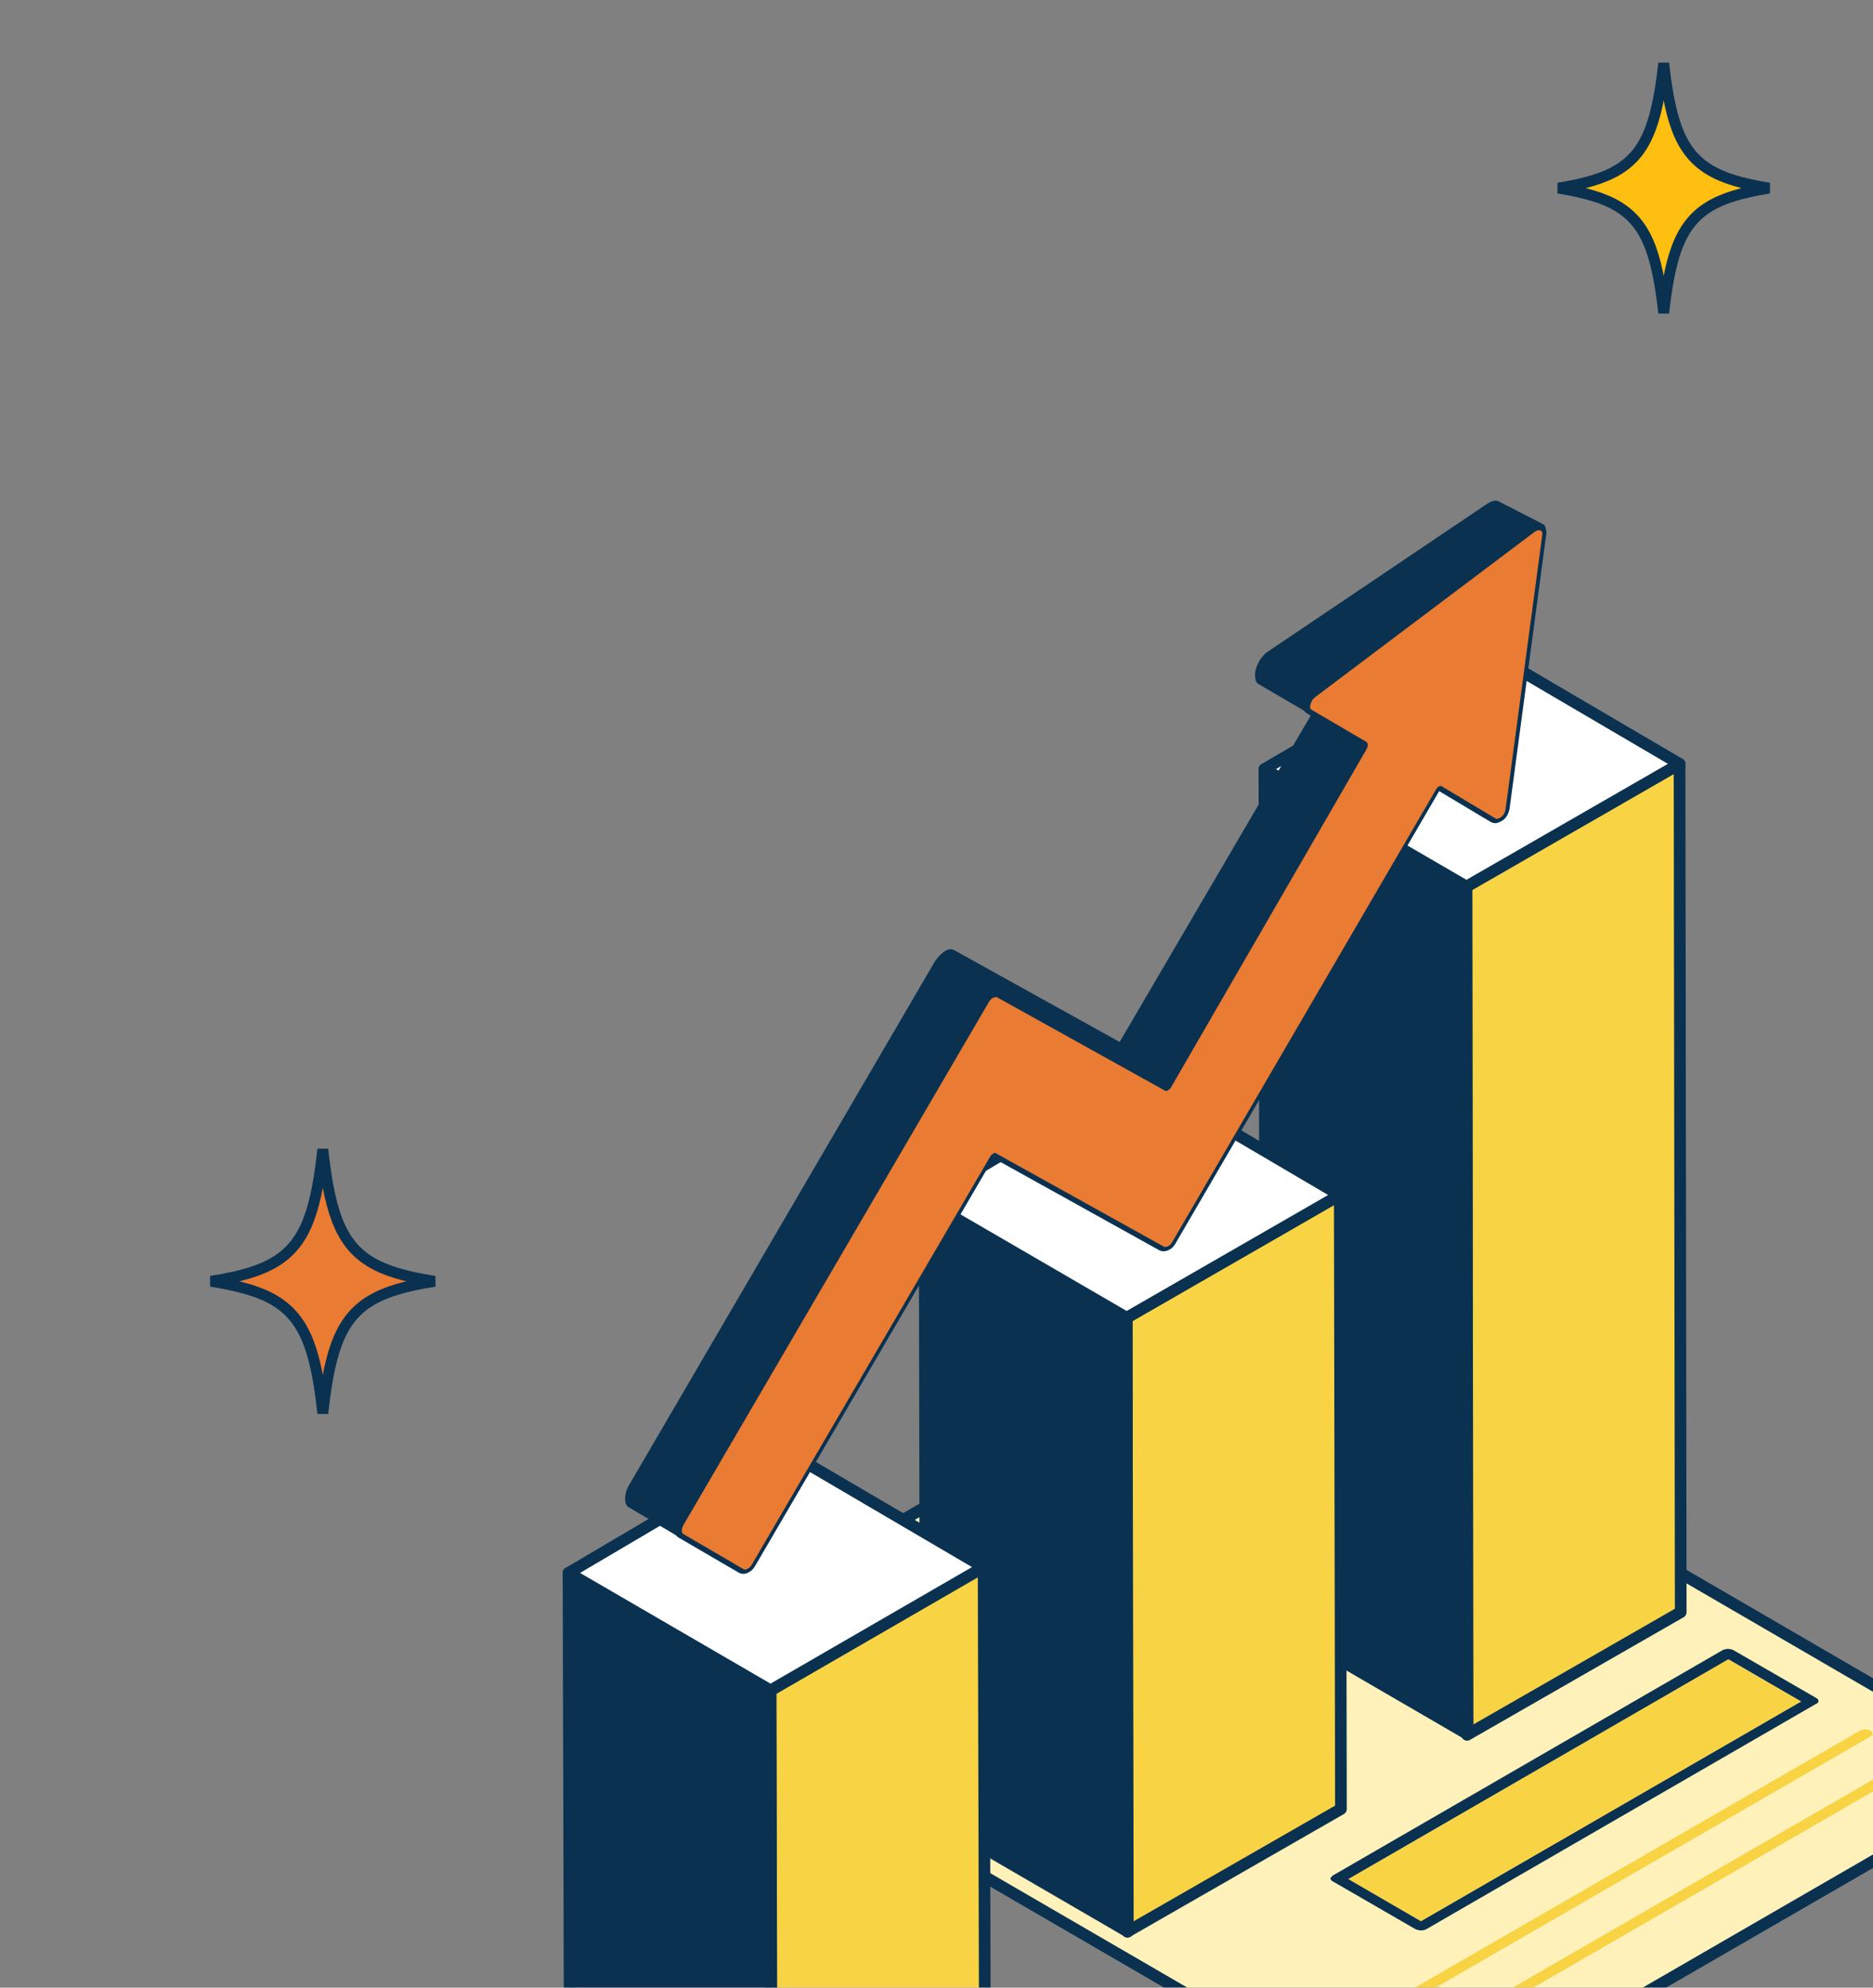 <svg width="264" height="280" viewBox="0 0 264 280" fill="none" xmlns="http://www.w3.org/2000/svg">
<rect x="0" y="0" width="264" height="280" fill="#808080" stroke="none"/>
<mask id="mask0_960_14357" style="mask-type:luminance" maskUnits="userSpaceOnUse" x="38" y="64" width="248" height="247">
<path d="M285.367 64.002H38.489V310.879H285.367V64.002Z" fill="white"/>
</mask>
<g mask="url(#mask0_960_14357)">
<path d="M198.056 281.161C197.644 281.408 197.644 281.737 198.056 281.984C198.467 282.231 199.125 282.231 199.537 281.984L264.137 244.705C264.548 244.458 264.548 244.129 264.137 243.882C263.725 243.636 263.067 243.636 262.655 243.882L198.056 281.161Z" fill="#0A3150"/>
<path d="M90.418 235.414L175.015 186.532C175.18 186.449 175.509 186.367 175.756 186.367C176.003 186.367 176.249 186.449 176.496 186.532L284.711 249.403C284.876 249.486 285.04 249.65 285.04 249.815C285.04 249.979 284.958 250.144 284.711 250.226L200.114 299.108C199.95 299.19 199.703 299.273 199.374 299.273C199.127 299.273 198.798 299.19 198.633 299.108L90.336 236.236C90.171 236.154 90.007 235.99 90.007 235.825C90.089 235.66 90.171 235.496 90.418 235.414Z" fill="#FFF1BA" stroke="#0A3150" stroke-width="1.646" stroke-miterlimit="10" stroke-linecap="round" stroke-linejoin="round"/>
<path d="M187.853 264.209L242.824 232.444C242.989 232.362 243.318 232.279 243.565 232.279C243.812 232.279 244.141 232.362 244.305 232.444L255.991 239.192C256.155 239.274 256.32 239.439 256.32 239.603C256.32 239.768 256.238 239.933 255.991 240.015L201.019 271.78C200.855 271.862 200.526 271.944 200.279 271.944C200.032 271.944 199.785 271.862 199.538 271.78L187.853 265.032C187.688 264.949 187.523 264.785 187.523 264.62C187.523 264.538 187.688 264.373 187.853 264.209ZM200.279 270.628L253.851 239.686L243.647 233.761L190.075 264.703L200.279 270.628Z" fill="#0A3150"/>
<path d="M190.075 264.712L200.279 270.637L253.852 239.695L243.565 233.77L190.075 264.712Z" fill="#F8D344"/>
<path d="M204.64 284.946C204.228 285.193 204.228 285.522 204.64 285.769C205.051 286.016 205.709 286.016 206.121 285.769L270.721 248.491C271.132 248.244 271.132 247.914 270.721 247.668C270.309 247.421 269.651 247.421 269.239 247.668L204.64 284.946Z" fill="#F8D344"/>
<path d="M197.563 281.079C197.152 281.326 197.152 281.655 197.563 281.902C197.975 282.149 198.633 282.149 199.045 281.902L263.644 244.623C264.056 244.376 264.056 244.047 263.644 243.8C263.233 243.554 262.575 243.554 262.163 243.8L197.563 281.079Z" fill="#F8D344"/>
<path d="M236.734 107.617L236.899 227.106L206.78 244.387L206.697 124.899L236.734 107.617Z" fill="#F8D344" stroke="#0A3150" stroke-width="1.646" stroke-miterlimit="10" stroke-linecap="round" stroke-linejoin="round"/>
<path d="M206.861 244.297L178.388 227.756L178.224 108.35L206.697 124.89L206.861 244.297Z" fill="#0A3150" stroke="#0A3150" stroke-width="1.646" stroke-miterlimit="10" stroke-linecap="round" stroke-linejoin="round"/>
<path d="M206.697 124.891L178.224 108.351L208.096 90.822L236.734 107.61L206.697 124.891Z" fill="white" stroke="#0A3150" stroke-width="1.646" stroke-miterlimit="10" stroke-linecap="round" stroke-linejoin="round"/>
<path d="M188.841 168.346L189.006 254.835L158.887 272.117L158.805 185.627L188.841 168.346Z" fill="#F8D344" stroke="#0A3150" stroke-width="1.646" stroke-miterlimit="10" stroke-linecap="round" stroke-linejoin="round"/>
<path d="M158.969 272.114L130.496 255.573L130.331 169.084L158.804 185.625L158.969 272.114Z" fill="#0A3150" stroke="#0A3150" stroke-width="1.646" stroke-miterlimit="10" stroke-linecap="round" stroke-linejoin="round"/>
<path d="M158.804 185.628L130.331 169.087L160.121 151.477L188.841 168.347L158.804 185.628Z" fill="white" stroke="#0A3150" stroke-width="1.646" stroke-miterlimit="10" stroke-linecap="round" stroke-linejoin="round"/>
<path d="M138.642 220.762L138.807 282.646L108.688 299.927L108.605 238.125L138.642 220.762Z" fill="#F8D344" stroke="#0A3150" stroke-width="1.646" stroke-miterlimit="10" stroke-linecap="round" stroke-linejoin="round"/>
<path d="M108.77 299.846L80.296 283.305L80.132 221.586L108.605 238.127L108.77 299.846Z" fill="#0A3150" stroke="#0A3150" stroke-width="1.646" stroke-miterlimit="10" stroke-linecap="round" stroke-linejoin="round"/>
<path d="M108.605 238.126L80.132 221.585L110.004 203.975L138.642 220.762L108.605 238.126Z" fill="white" stroke="#0A3150" stroke-width="1.646" stroke-miterlimit="10" stroke-linecap="round" stroke-linejoin="round"/>
<path d="M217.56 73.874C217.284 73.735 217.438 73.874 217.56 73.874L211.306 70.664C210.895 70.417 210.401 70.499 209.578 70.993L178.554 91.896C177.813 92.472 177.237 93.377 176.99 94.364C176.908 94.611 176.908 94.94 176.908 95.187C176.908 95.763 177.072 96.257 177.484 96.422L184.808 100.701L157.816 146.785L134.527 133.865C134.116 133.618 133.622 133.7 133.128 134.029C132.635 134.359 132.141 134.852 131.729 135.511L88.69 209.162C88.279 209.821 88.114 210.561 88.114 211.137C88.114 211.713 88.279 212.207 88.69 212.372L97.166 217.392L102.927 220.766C103.338 221.013 103.832 220.93 104.326 220.601C104.82 220.272 105.313 219.778 105.725 219.12L138.889 162.338L162.178 175.258C162.589 175.505 163.083 175.422 163.576 175.093C164.07 174.846 164.564 174.27 164.975 173.612L201.76 110.658L203.159 111.481C203.159 111.481 203.159 111.481 203.242 111.481L209.002 114.855C209.002 114.855 209.002 114.855 208.92 114.855C209.331 115.102 209.825 115.102 210.401 114.773C210.566 114.691 210.812 114.526 210.977 114.361C211.718 113.703 212.211 112.633 212.376 111.728L217.56 75.766C217.56 75.142 218.187 74.344 217.56 73.874Z" fill="#0A3150"/>
<path d="M216.077 74.692C216.488 74.445 216.735 74.445 216.9 74.528C217.065 74.61 217.147 74.775 217.147 75.022L211.962 113.781C211.88 114.193 211.715 114.604 211.386 114.851C210.893 115.18 210.728 115.18 210.563 115.098L202.993 110.572C202.91 110.49 202.746 110.49 202.581 110.572C202.416 110.654 202.252 110.819 202.17 110.983L164.973 174.76C164.809 175.007 164.644 175.254 164.397 175.336C164.233 175.418 163.986 175.501 163.821 175.418L140.121 162.252C140.039 162.169 139.874 162.169 139.71 162.334C139.545 162.416 139.38 162.581 139.298 162.745L105.723 220.185C105.558 220.432 105.394 220.679 105.147 220.762C104.9 220.926 104.735 220.926 104.571 220.844L96.094 215.906C95.93 215.824 95.848 215.659 95.848 215.413C95.848 215.166 95.93 214.919 96.094 214.59L139.133 140.938C139.298 140.691 139.463 140.444 139.71 140.362C139.956 140.279 140.121 140.197 140.286 140.279L163.986 153.446C164.068 153.529 164.233 153.446 164.397 153.364C164.562 153.282 164.726 153.117 164.809 152.952L192.377 105.305C192.459 105.141 192.541 104.894 192.541 104.729C192.541 104.565 192.459 104.4 192.377 104.318L184.641 99.791C184.477 99.709 184.394 99.545 184.394 99.298C184.559 98.557 184.806 98.228 185.135 97.981L216.077 74.692Z" fill="white" stroke="#0A3150" stroke-width="1.646" stroke-miterlimit="10" stroke-linecap="round" stroke-linejoin="round"/>
<path d="M216.329 74.905C216.74 74.658 216.987 74.658 217.152 74.741C217.316 74.823 217.399 74.987 217.399 75.234L212.214 113.994C212.132 114.406 211.967 114.817 211.638 115.064C211.145 115.393 210.98 115.393 210.815 115.311L203.244 110.785C203.162 110.702 202.998 110.702 202.833 110.785C202.668 110.867 202.504 111.032 202.422 111.196L165.225 174.973C165.061 175.22 164.896 175.467 164.649 175.549C164.485 175.631 164.238 175.714 164.073 175.631L140.373 162.464C140.291 162.382 140.126 162.382 139.962 162.547C139.797 162.629 139.632 162.794 139.55 162.958L105.975 220.398C105.81 220.645 105.646 220.892 105.399 220.974C105.152 221.139 104.987 221.139 104.823 221.057L96.347 216.119C96.182 216.037 96.1 215.872 96.1 215.625C96.1 215.379 96.182 215.132 96.347 214.802L139.385 141.151C139.55 140.904 139.715 140.657 139.962 140.575C140.208 140.492 140.373 140.41 140.538 140.492L164.238 153.659C164.32 153.741 164.485 153.659 164.649 153.577C164.814 153.495 164.978 153.33 165.061 153.165L192.629 105.518C192.711 105.353 192.793 105.107 192.793 104.942C192.793 104.777 192.711 104.613 192.629 104.531L184.893 100.004C184.729 99.922 184.646 99.757 184.646 99.511C184.811 98.77 185.058 98.441 185.387 98.194L216.329 74.905Z" fill="#E97B32"/>
</g>
<path d="M45.5 161.898C45.712 163.827 45.947 165.545 46.232 167.076C46.897 170.637 47.833 173.275 49.374 175.246C50.93 177.236 53.039 178.465 55.882 179.333C57.428 179.805 59.21 180.173 61.262 180.5C59.21 180.827 57.428 181.195 55.882 181.667C53.039 182.535 50.93 183.764 49.374 185.754C47.833 187.725 46.897 190.363 46.232 193.924C45.947 195.455 45.712 197.172 45.5 199.101C45.288 197.172 45.053 195.455 44.768 193.924C44.103 190.363 43.167 187.725 41.626 185.754C40.07 183.764 37.961 182.535 35.118 181.667C33.571 181.195 31.788 180.827 29.735 180.499C31.788 180.171 33.572 179.805 35.118 179.333C37.961 178.465 40.07 177.236 41.626 175.246C43.167 173.275 44.103 170.636 44.768 167.076C45.053 165.545 45.288 163.827 45.5 161.898Z" fill="#E97B32" stroke="#0A3150" stroke-width="1.528"/>
<path d="M234.5 8.908C234.693 10.633 234.907 12.181 235.163 13.568C235.796 17 236.69 19.547 238.163 21.451C239.652 23.375 241.669 24.564 244.386 25.401C245.82 25.844 247.466 26.191 249.354 26.5C247.466 26.809 245.821 27.156 244.387 27.599C241.67 28.436 239.652 29.625 238.163 31.549C236.69 33.453 235.797 36.001 235.163 39.433C234.907 40.82 234.693 42.366 234.5 44.091C234.307 42.366 234.093 40.82 233.837 39.433C233.203 36.001 232.31 33.453 230.837 31.549C229.348 29.625 227.33 28.436 224.613 27.599C223.178 27.156 221.531 26.809 219.643 26.5C221.531 26.191 223.178 25.844 224.613 25.401C227.33 24.564 229.348 23.375 230.837 21.451C232.31 19.547 233.203 16.999 233.837 13.567C234.093 12.18 234.307 10.633 234.5 8.908Z" fill="#FEBF10" stroke="#0A3150" stroke-width="1.528"/>
</svg>
